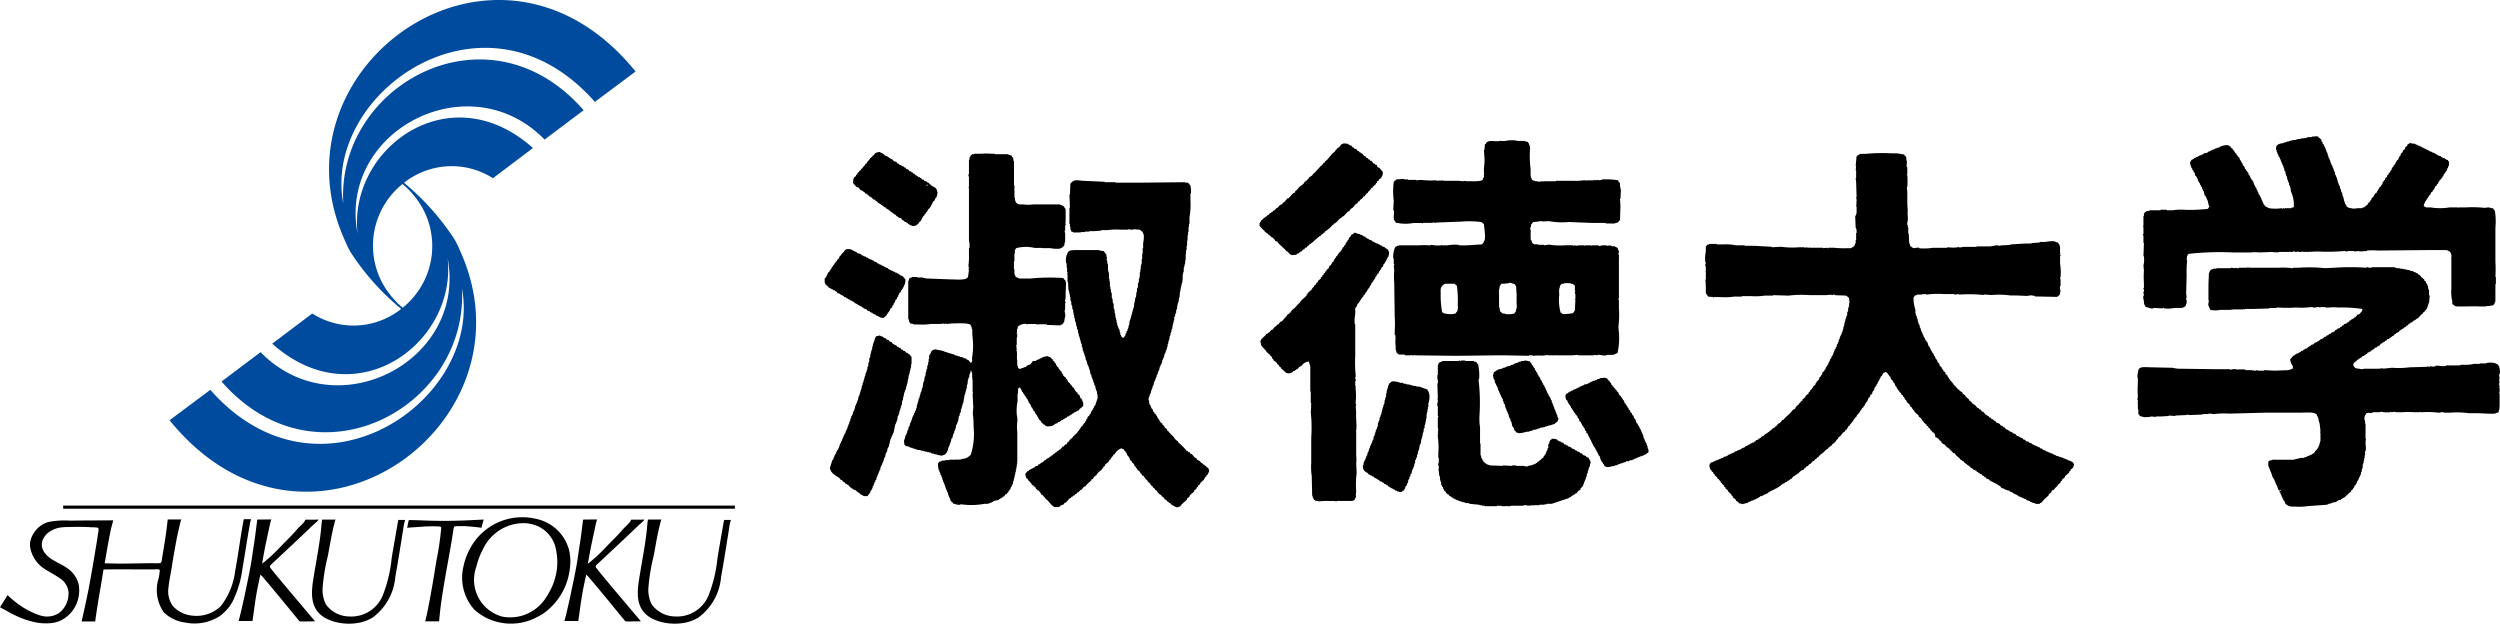 <svg xmlns="http://www.w3.org/2000/svg" width="200.418" height="50" viewBox="0 0 200.418 50"><g transform="translate(-112.083 -237.52)"><path d="M345.02,275.286c.095.026.062.02.114.076h.038v.077l.077.038.114.152h.076v.038a.683.683,0,0,0,.266.19v.076c.094.055.106.12.228.152v.076l.3.266.038.114h.077v.038l.114.077v.076l.114.038.038.076h.077l.228.266H347l.076.114h.076l.077.114h.038l.038.076h.076l.228.266h.076l.038.077h.076l.077.114h.076l.076.114h.077v.038l.114.039.038.076h.076l.114.152.228.077c.039.05.077.1.114.152l.152.038.039.077.114.038.114.152.152.038v.038h.076l.038.077.228.076.038.076.228.076.114.152h.114l.038.076h.114l.038.077h.114l.076.114.152.038.076.114.228.039.038.076.228.076.039.076h.076v.038h.076v.039h.114v.038l.152.038v.038l.152.038.038.076h.114l.038.077h.076v.038l.228.076v.038l.152.038v.038h.114v.039h.076v.038h.114v.038h.076v.038h.076v.038l.228.076v.038h.152v.039h.076v.038h.152v.038l.19.038v.038h.076v.038h.114v.038h.076v.039h.114l.039.076h.152v.038c.129.062.187.037.228.19h.038v.19c-.075.066-.032.089-.076.152l-.19.152v.077l-.114.076v.076l-.343.3v.076l-.228.19v.076l-.114.077v.076l-.228.19-.039.114-.076.038-.228.266h-.076l-.076.076v.076l-.228.19v.076l-.38.342-.228.266h-.076l-.038.076h-.343v-.038l-.228-.039v-.038h-.077v-.038h-.114l-.038-.076-.19-.038v-.038h-.076l-.038-.077h-.114v-.038h-.076v-.038l-.152-.038v-.038h-.114v-.038h-.076v-.038h-.076l-.038-.077h-.077v-.038H350v-.038h-.076l-.076-.076h-.077l-.038-.076-.228-.077-.038-.076h-.152v-.038l-.19-.038v-.038h-.076v-.039l-.19-.038-.152-.19h-.077l-.038-.077h-.076l-.038-.076H348.4l-.077-.076h-.076v-.038h-.076v-.038l-.152-.038v-.039l-.114-.038-.038-.076-.228-.076-.076-.114h-.077l-.076-.114h-.076l-.076-.114-.152-.039-.038-.076H347l-.038-.076h-.077l-.076-.114h-.076v-.039l-.152-.038-.038-.076h-.076v-.038l-.114-.038v-.077a.3.3,0,0,1-.152-.076v-.038l-.114-.038-.039-.076h-.076v-.038l-.114-.077-.076-.114H345.7l-.038-.076h-.076l-.076-.114-.3-.266-.152-.19h-.076c-.1-.071-.064-.145-.228-.19v-.076h-.076v-.076a1,1,0,0,1-.342-.266l-.039-.077h-.076V280h-.076v-.038l-.076-.038c-.088-.116-.057-.18-.228-.228v-.076c-.081-.046-.083-.086-.19-.114v-.039h-.114a.61.61,0,0,0-.115-.38h-.076l-.114-.152-.076-.039-.039-.114c-.082-.091-.148-.08-.19-.228h-.076v-.076a1.778,1.778,0,0,1-.457-.532l-.19-.152v-.077l-.342-.3v-.076l-.114-.076v-.076h-.038a.305.305,0,0,1-.077-.152h-.076a.6.6,0,0,0-.19-.3l-.076-.038v-.076l-.076-.039V276.5l-.114-.076v-.076h-.039l-.038-.114-.076-.038v-.076l-.152-.114v-.077l-.152-.114v-.076l-.114-.077v-.076l-.077-.038-.038-.152-.076-.038-.076-.228-.077-.039v-.076h-.038l-.038-.114-.114-.077-.077-.228-.076-.038-.038-.114h-.038a.305.305,0,0,1-.076-.152,1.039,1.039,0,0,1-.19-.077v.039c-.192.055-.172.162-.266.3l-.076.038v.076h-.038v.076h-.038v.076h-.039v.077h-.038v.076l-.076.038v.076H338.9v.077l-.076.076v.076l-.077.038v.077l-.076.038-.038.19h-.038v.077l-.076.038v.076h-.039v.114l-.152.114-.038.152-.114.077v.076h-.038v.076H338.1v.114l-.114.077-.038.114h-.038l-.039.152-.076.038v.076l-.152.114v.077l-.077.038-.038.114h-.038v.076l-.114.077v.076h-.038a.566.566,0,0,0-.152.266h-.076a.437.437,0,0,1-.114.19h-.038v.114l-.076.038-.076.114h-.038v.077h-.039a.308.308,0,0,0-.076.152h-.076c-.033.137-.116.168-.152.3h-.076a.286.286,0,0,1-.228.228v.076h-.076v.077l-.076.038-.038.114h-.077v.038l-.114.077v.076l-.152.114v.076l-.114.077-.038.076c-.118.086-.181.058-.228.228-.147.038-.119.111-.266.152v.076c-.147.038-.119.111-.266.152v.076H334.6v.077h-.076c-.078.131-.117.11-.228.19l-.152.19h-.077v.038c-.056.052-.05.019-.076.114h-.076l-.114.152h-.076l-.19.228h-.077l-.152.19h-.077c-.1.071-.064.146-.228.19v.076a.763.763,0,0,0-.381.228l-.038.076h-.076l-.038.077H332.4v.038l-.114.038-.038.076h-.076l-.19.228H331.9l-.038.076-.114.038v.038h-.076l-.038.077-.152.038-.038.076-.152.038-.038.076h-.077l-.076.114h-.076l-.038.076h-.076l-.039.076-.152.038v.039h-.076v.038h-.077v.038h-.076v.038h-.076v.038h-.076l-.077.076h-.076l-.076.114h-.076v.038h-.077v.038h-.114l-.038.076h-.077v.038h-.076v.039h-.152l-.038.076h-.077l-.038.076-.152.038v.038l-.152.038v.039h-.114v.038l-.19.038v.038h-.076v.038h-.114l-.038.076-.494.114v-.038l-.228-.038v-.039c-.08-.062-.114-.122-.228-.152v-.076l-.266-.228v-.076l-.114-.077v-.076l-.266-.228v-.076l-.19-.152V283.5l-.114-.076v-.076c-.07-.1-.145-.064-.19-.228h-.076v-.076l-.19-.228-.114-.076v-.077l-.19-.152v-.076l-.114-.077v-.076l-.152-.114v-.077l-.076-.038a.752.752,0,0,1-.076-.418h.038v-.076l.076-.039v-.038l.19-.038v-.038l.152-.038v-.038l.19-.038v-.038h.114v-.039l.152-.038v-.038l.19-.038.038-.076.228-.038v-.039h.077l.038-.076.152-.038V280.8l.152-.038v-.038h.114v-.038h.077l.038-.077h.076v-.038h.114v-.038l.228-.076v-.038h.076v-.038h.077v-.039l.228-.076.039-.076h.076v-.038h.076v-.038h.076l.077-.077h.076l.038-.076h.076v-.038h.076v-.038h.114l.038-.076h.076l.077-.114.152-.038.038-.076h.076l.039-.076h.076l.076-.114.152-.038.114-.152h.076v-.038l.114-.038.038-.076h.076l.076-.114.114-.039.038-.076a.691.691,0,0,1,.266-.152v-.077h.076l.19-.228.114-.039.228-.266h.076l.114-.152.381-.342c.125-.125.226-.329.418-.38a.752.752,0,0,1,.228-.3l.076-.039v-.076l.077-.038.114-.152.114-.076v-.076l.228-.19v-.076l.266-.228v-.076l.114-.076V275.7l.152-.114v-.076l.076-.038V275.4l.19-.152.038-.152.076-.038v-.076l.152-.114c.025-.077.051-.152.076-.228l.114-.076v-.077l.077-.038.038-.19.152-.114v-.076l.077-.038.076-.228h.038l.038-.114.076-.039v-.114h.038v-.076h.039l.038-.152h.038v-.114l.076-.038.076-.228.077-.038v-.115h.038v-.114h.038l.038-.152h.038V272.4l.076-.038v-.114l.077-.039v-.152h.038v-.076h.038l.038-.152h.038v-.152h.038V271.6h.038l.039-.228h.038l.038-.152h.038l.038-.19h.038v-.114h.038V270.8h.039v-.19h.038v-.114h.038v-.19h.038v-.152h.038V270h.038v-.076h.038v-.152h.038V269.7h.039v-.266h.038v-.076h.038v-.266h.038v-.114h.038v-.266h.038l-.038-.418-.228-.19-.913-.038v-.038c-.124-.033-.178.049-.266.038v-.038l-.456.038h-1.293a8.736,8.736,0,0,0-1.711.038l-1.217-.038v.038h-.684a5.106,5.106,0,0,1-1.141.039h-.684v.038h-.608a5.306,5.306,0,0,1-1.179.038h-.456s0,.049-.076.038v-.038l-.381-.038-.19-.266v-.685H325.1c-.006-.053.028.015.038-.038l-.038-.38h.038v-.646H325.1v-.038h.038v-.343H325.1v-.228a.1.1,0,0,0,.038-.114H325.1a2.688,2.688,0,0,1,.038-.875v-.418l.076-.038v-.077l.19-.038v-.038h.608v.038h.494a4.2,4.2,0,0,1,1.065.077h.684v.038h.761l1.407.076v.038l.76-.038a6.431,6.431,0,0,0,1.445.038h.419v.038l.228-.038v.038h.152v-.038h.038v.038h1.065v.038l.3-.038a.108.108,0,0,0,.114.038v-.038h.457a6.6,6.6,0,0,0,1.026.038h.343c.086-.031.145-.121.266-.152.025-.076.05-.152.076-.228h.038v-.266h.038v-.57h.038v-.3h-.038v-.114h-.038l-.038-.951h.038v-.076h.038v-.114h.038v-.57h-.038l.038-.342h-.038v-.038h.038a1.717,1.717,0,0,0-.038-.381h.038l-.038-1.179c0-.1-.042-.314-.038-.342h.038v-.608h-.038l.038-.38h-.038l.076-.761a2.007,2.007,0,0,1,.3-.19h.381a15.557,15.557,0,0,1,2.243-.038,2.261,2.261,0,0,1,.761.076h.114l.038.077c.142.131.154.1.152.38.1.118-.012.394.038.57h.038v.57s-.048,0-.038.076h.038a6.219,6.219,0,0,1,0,.95h-.038l.038.419v1.026l.038.077h-.038l.038.342c-.045.214.027.528,0,.837a.793.793,0,0,0-.038.342h.038v.19h.038v.494h.039l.038.8h.038l.038.19.114.076v.038h.077v.038c.2.084.316-.06.532,0v.038a4.439,4.439,0,0,0,1.1-.038h1.141s.014-.055.114-.038a3.071,3.071,0,0,0,.722,0c.011,0,.012-.049.076-.038v.038a.878.878,0,0,0,.381-.038h1.064v-.038h1.027a2.012,2.012,0,0,0,.494-.076c.12-.035.332.042.381.038v-.038l.8-.039v-.038l1.179-.076h.532v-.038l.647-.038V263.8h.456a2.418,2.418,0,0,1,.8-.039v.039l.19.038.076.114h.038v.076h.038v.114h.038v.532h.038c0,.051-.057.062-.038.152a.1.1,0,0,1,.038.114h-.038v.608a4.279,4.279,0,0,1,.038,1.1h-.038a.1.1,0,0,0,.038.114v.571h-.038a.7.7,0,0,0,.038.38l-.076.342a.83.83,0,0,0-.19.152l-1.787-.038v-.038l-.228-.039a1.011,1.011,0,0,0-.38.039l-.837-.039h-.532a6.506,6.506,0,0,0-1.483-.038l-.646-.038v.038l-.456-.038a12.4,12.4,0,0,0-1.445,0l-.266-.038v.038c-.12.032-.18-.031-.266-.038h-.8a6.528,6.528,0,0,0-1.293.038.1.1,0,0,1-.114-.038h-.19v.038l-.114-.038v.038h-.38v.038l-.19.038a.5.5,0,0,1-.114.152,2.872,2.872,0,0,0,.152.988v.3h.039v.152h.038v.076h.038v.152h.038V270h.038v.19h.038v.114h.038v.114l.077.038v.19h.038v.076h.038l.038.228h.038l.038.152h.038v.114h.038l.077.228h.038v.076h.038l.038.152.076.038v.076l.077.038.114.342.076.038v.077h.038v.076h.039v.076h.038v.077l.076.076v.076l.076.038.038.114h.038v.114l.077.038.076.228.076.038.077.228.076.038.038.114h.038v.114l.152.114v.076h.038l.038.114.076.038v.076l.152.114v.114l.152.114v.077l.076.038v.076h.039l.038.114.076.038v.077l.076.038.076.114h.039v.077h.038A.308.308,0,0,1,345.02,275.286Z" transform="translate(-76.304 -6.885)" fill-rule="evenodd"/><path d="M220.046,261.1v-.076a.476.476,0,0,1-.228-.114v-.038h-.076l-.038-.077h-.077l-.038-.076h-.076l-.038-.076H219.4l-.114-.152h-.076l-.076-.114-.152-.038-.114-.152h-.076l-.038-.076h-.077l-.114-.152h-.076l-.038-.077h-.077l-.114-.152h-.076l-.039-.076-.152-.039-.19-.228-.152-.039-.266-.3c0-.237,0-.378.114-.494l.114-.077V258.4l.114-.076v-.076c.071-.1.143-.064.19-.228h.076l.038-.114.076-.039.077-.114h.038v-.076h.038a.4.4,0,0,0,.114-.19h.077c.052-.2.25-.264.3-.456h.076v-.077h.076c.026-.111.042-.124.152-.152v-.077h.076v-.076c.111-.026.276-.142.456-.076v.038l.152.038.038.076h.076l.077.114.19.038.038.076h.077l.038.077h.076l.038.076.152.038.114.152.19.039.114.152h.076l.039.076h.076v.038h.076v.039h.076l.076.076h.077l.038.076h.076l.076.114.152.038.114.152h.114l.038.076h.076l.076.114h.077l.076.114h.076l.038.076h.077l.038.077h.114l.038.076h.077l.076.114.152.039.038.076.228.076.038.076h.077l.114.152h.076l.038.076c.206.139.44.159.457.495h.038a1.729,1.729,0,0,1-.114.494l-.077.039-.038.152-.114.076v.077l-.076.038v.076H223.7v.076l-.076.077v.076l-.076.038v.076l-.152.114v.076l-.076.038v.076l-.114.077v.076l-.114.076v.076l-.114.077v.076l-.076.038v.114l-.076.038v.077l-.152.114v.076l-.076.039c-.15.155-.176.2-.495.19-.087-.1-.1-.026-.19-.076l-.038-.076H221.8l-.038-.077h-.076l-.039-.076-.152-.038-.038-.076-.114-.038-.114-.152-.228-.076-.038-.076h-.076l-.114-.152h-.076l-.038-.076h-.076l-.076-.115h-.077l-.076-.114h-.076v-.038A.491.491,0,0,0,220.046,261.1Zm10.381,5.476c.107.023.209.086.3.114h.875a15.748,15.748,0,0,1,2.624-.038l.114.152h.038l.038.152h.038l-.038.988v.418h-.038c-.034.126.049.239.038.3h-.038v.57h-.038c-.022.1.086.364.038.532a2.027,2.027,0,0,0-.076.419h-.038l-.038.114-.077.038v.038l-.152.038v.039l-1.065-.039v-.038a6.912,6.912,0,0,0-.875,0v-.038h-.684s0,.049-.076.038v-.038a.875.875,0,0,0-.723.228v.152h-.038c-.05.088.021.283-.038.38v.038h.038v.266H230.5v.608h-.038l.038.457h-.038v.038h.038c.046.246-.017.565.038.76v.419h.038l.038.19a.288.288,0,0,1,.114.077l.532-.19.039-.076h.076v-.038l.228-.077.19-.266h.228v-.038h.076v-.038l.228-.076v-.038h.076v-.038h.114v-.039a1.062,1.062,0,0,1,.495-.114c.084.1.1.026.19.076v.038l.19.152v.076l.152.114v.076l.076.038.039.152.076.038v.076l.114.076v.076l.077.039v.076l.152.114.038.152.076.038v.076h.039v.076l.228.19v.076l.077.038.038.114h.038v.076l.152.114v.076h.038a.683.683,0,0,1,.19.266h.077a.982.982,0,0,0,.228.38l.077.038v.076l.152.114.076.228.114.076v.076h.038v.114h.038v.077h.038v.3l-.342.3-.038.076h-.076l-.077.076h-.076v.038h-.076v.039h-.076l-.039.076h-.076l-.038.076h-.076l-.038.076h-.077l-.038.077h-.114l-.077.114h-.076l-.076.076h-.076l-.038.077-.152.038-.038.076h-.076l-.038.076h-.114l-.038.076-.228.077-.038.076h-.076v.038a1.157,1.157,0,0,1-.532.076v-.038h-.114l-.077-.114h-.076l-.114-.152-.076-.038v-.076l-.152-.114v-.077l-.076-.038v-.114l-.076-.038v-.077l-.077-.038v-.076l-.076-.038-.038-.152-.114-.076v-.076l-.076-.076v-.077l-.076-.038-.076-.228h-.039l-.038-.114-.076-.038v-.114h-.038v-.076h-.038v-.076l-.076-.038v-.076l-.077-.039v-.076l-.076-.038v-.076l-.076-.038v-.077L231,275.89v-.076l-.077-.038V275.7a1.024,1.024,0,0,1-.152-.266h-.114v.038c-.1.114-.024.273-.076.456s.021.514-.038.723a3.8,3.8,0,0,0-.038.988,1.555,1.555,0,0,1,.038.532,3.848,3.848,0,0,0,0,.837c0,.6,0,.971,0,1.445v.988H230.5c-.008.048.06.064.038.152H230.5v.228h-.038v.19h-.038v.19h-.038v.19h-.039v.152h-.038v.152h-.038v.19h-.038v.077H230.2v.19h-.038l-.077.228h-.038l-.076.228-.076.038v.076l-.076.038v.076h-.039l-.114.152h-.076v.038c-.057.053-.05.02-.076.114a.3.3,0,0,0-.152.076v.038l-.152.038-.038.076H229.1l-.038.077-.419.076-.038.076h-.076v.038h-.076v.038h-.114v.039h-.114v.038h-.3a5.687,5.687,0,0,1-1.9.038l-.076.038a.667.667,0,0,1-.418-.076h-.114l-.038-.077a.794.794,0,0,1-.19-.19v-.077h-.039v-.114H225.1v-.076h-.038V284.1h-.038v-.076h-.038v-.152h-.038V283.8h-.038v-.114h-.039v-.076h-.038l-.038-.19h-.038v-.152h-.038v-.077h-.038v-.114h-.038V283h-.038l-.039-.19h-.038v-.152h-.038v-.076h-.038v-.114l-.076-.038v-.152h-.038V282.2h-.038v-.114h-.039a1.713,1.713,0,0,1-.076-.57c.05-.04.057-.078.114-.115v-.038h.114v-.038h.076v-.038h.266v-.038h.342v-.038h.57v-.039l.077.039a1.171,1.171,0,0,0,.456-.077h.152V281.1h.076v-.038h.114l.038-.076h.077v-.038l.152-.114a5.555,5.555,0,0,0,.228-2.282,6.708,6.708,0,0,0-.038-.836c-.06-.309.058-.7,0-.913l-.038-.875.038-.114h-.038v-1.027h-.038c-.018-.074.021-.05.038-.076v-.038h-.038v-.456h-.039l-.038-.152h-.038a.846.846,0,0,1-.076.3H226.7v.228h-.038v.076h-.039v.114h-.038l-.038.419h-.038l-.038.38h-.038v.114H226.4v.152h-.038V276h-.039l-.114.684h-.038v.114h-.038v.152h-.038v.152h-.038v.077h-.039v.228h-.038v.077h-.038l-.038.228h-.038l-.076.456h-.038l-.039.19h-.038v.076h-.038l-.038.3h-.038v.114h-.038v.077h-.038v.152h-.038v.076h-.039c-.025.114-.05.228-.076.343l-.076.038-.038.266h-.038v.114h-.039l-.038.19h-.038v.076h-.038v.114h-.038v.114c-.081.2-.181.442-.457.456v.038l-.418-.076V280.8l-.266-.038v-.038H223.7c-.057-.015-.062-.07-.076-.076h-.152v-.039h-.152v-.038h-.19v-.038h-.114v-.038h-.19v-.038l-.343-.038v-.038h-.114v-.038h-.152V280.3h-.076v-.038h-.152v-.038h-.077v-.038l-.342-.076v-.077h-.076l-.038-.38h.038v-.114h.038v-.114h.038v-.152l.076-.038v-.115h.039v-.076h.038v-.152h.038v-.077h.038l.038-.228h.038v-.077h.038l.038-.228h.039v-.076h.038V278.1h.038v-.114h.038v-.114h.038v-.114h.038v-.077l.076-.038v-.152l.077-.038v-.114h.038v-.076h.038l.038-.19h.038v-.228h.038v-.114h.039v-.152h.038l.038-.266h.038v-.077h.038v-.152h.038v-.114h.038v-.152h.039v-.076h.038l.038-.266h.038l.076-.495h.038v-.114h.038v-.228h.039v-.114h.038l.038-.343h.038v-.19h.038v-.077h.038v-.228h.038v-.077h.038v-.228h.039v-.228h.038v-.3h.038v-.076h.038c.1-.2.089-.366.38-.381v-.038l.723.152v.038h.114v.038h.114v.038h.114v.038h.114v.038h.152v.038l.228.039v.038h.076v.038l.228.038v.038h.152v.038l.228.038v.038h.076v.039h.152l.038.076h.076l.038.076h.076l.19.228.038-.038c.132-.131.021-.294.077-.495a6.1,6.1,0,0,0,0-1.711v-.456h-.039V270.6h-.038v-.076h-.038v-.114h-.038c-.165-.181-1.144-.123-1.521-.114l-.381.038a.1.1,0,0,0-.114-.038v.038l-.266-.038v.038h-.875a4.579,4.579,0,0,1-1.026.038h-.381v-.038l-.266-.038-.038-.114h-.038l-.038-.228H221.8v-3.08h.038l.038-.19.114-.038v-.039h.114v-.038h.418v.038h.457v.039h.19v.038l2.015.076c.4,0,1.219.094,1.368-.152h.038c.026-.2.051-.405.077-.608,0,0-.05,0-.039-.076h.039l-.039-.3a4.7,4.7,0,0,0,.039-.837v-.532h.038a1.794,1.794,0,0,0-.038-.608v-4.183l-.039-.115h.039v-.836h-.039v-.19h.039v-1.141h.038v-.19h.038v-.076h.038l.038-.114c.111-.028.086-.064.114-.077h.152v-.038h.532a5.706,5.706,0,0,1,.837,0h.266v.038h1.026l.342.114.039.114.076.038.038.266h.038v1.977h.038v.3h-.038v.038h.038v.646h.038v.228h.039l.038.152.114.076v.038h.076v.038H231a3.057,3.057,0,0,0,.836,0h2.092c.095.029.2.091.3.114l.19.266V262.2h-.038l.038.114v.114h-.038v.418h-.038V263h.038v.722a1.35,1.35,0,0,0-.076.343l-.152.114v.038l-.152.038v.038a2.424,2.424,0,0,1-.8-.038h-.646c-.185-.051-.514.021-.723-.038a3.006,3.006,0,0,0-1.368.038c-.023.041-.067.061-.076.077v.076h-.039v.266h-.038v.646h-.038v.608h.038v.419h.038v.114h.039Zm12.32,12.51h.076v.076a1.32,1.32,0,0,1,.38.419l.114.076v.038l.114.038v.077l.419.38.3.342h.076l.038.076h.076l.114.152h.076l.228.266c.1.089.143.022.19.19a.749.749,0,0,1,.3.19l.038.076h.076l.076.114h.076l.077.114h.076l.038.076.152.115c.044.064,0,.086.076.152a1.014,1.014,0,0,1-.152.381l-.076.038v.076l-.114.076v.077l-.077.038v.076l-.3.266v.076l-.19.152v.076l-.114.076v.076l-.19.152v.076l-.342.3v.077l-.077.038v.038l-.152.114v.076l-.419.381-.152.19h-.114v.039c-.183.057-.3-.067-.38-.114h-.076l-.038-.076H242.9l-.114-.152h-.076l-.038-.076h-.077v-.038a.69.69,0,0,0-.266-.19v-.076c-.093-.055-.105-.119-.228-.152v-.077a.721.721,0,0,1-.381-.38c-.111-.026-.124-.042-.152-.152-.095-.026-.062-.019-.114-.076h-.038v-.076l-.19-.152v-.076l-.19-.152c-.082-.114-.071-.186-.228-.228V282.7c-.077-.051-.089-.131-.152-.19l-.114-.038-.038-.114-.114-.076V282.2l-.266-.228V281.9l-.076-.038v-.077l-.114-.076-.038-.152-.152-.114v-.076l-.077-.038v-.038l-.076-.038-.076-.228h-.038l-.038-.114-.077-.038-.076-.228-.076-.039v-.076h-.038l-.114-.152c-.064-.044-.086,0-.152-.077a.97.97,0,0,0-.57.495h-.077a.4.4,0,0,1-.114.19h-.038v.076l-.076.038v.076l-.114.077v.076l-.342.3v.076l-.114.076a1.454,1.454,0,0,1-.152.228c-.134.135-.361.251-.418.457h-.077v.076h-.076l-.152.228-.114.038v.076l-.342.3-.152.19H235.9l-.228.266H235.6l-.038.076h-.038l-.076.114h-.076c-.039.05-.077.1-.114.152h-.076l-.076.114h-.077l-.038.077h-.076l-.076.114h-.076l-.343.38h-.076l-.114.152L234,284.9l-.038.076h-.077v.039h-.342c-.216-.072-.416-.379-.57-.532-.09-.091-.188-.12-.228-.266h-.077v-.076c-.093-.055-.106-.12-.228-.152v-.076c-.088-.056-.111-.17-.19-.228h-.076l-.038-.076-.114-.077v-.076l-.152-.114-.038-.076h-.076l-.076-.077v-.076l-.152-.114v-.077h-.076a.407.407,0,0,0-.114-.19H231.3a.827.827,0,0,1-.114-.381l.19-.228h.076l.038-.077.114-.038v-.038l.228-.076v-.038l.114-.038.038-.077.19-.038.076-.114h.076l.038-.076h.077v-.039l.114-.038.038-.076h.076l.077-.114h.076l.076-.115h.076V281.1l.114-.038.038-.076h.076l.038-.077.114-.038.076-.114h.076l.076-.114h.077l.076-.114h.076l.076-.114h.077l.228-.266h.077l.114-.152h.076l.077-.076v-.076l.076-.038.152-.19c.1-.1.224-.146.266-.3h.077c.026-.111.042-.125.152-.152v-.076h.076a.413.413,0,0,1,.114-.19h.038v-.077h.038l.038-.114.076-.038v-.076l.152-.114V278.4h.038l.076-.114.077-.038v-.076l.076-.076v-.076h.038v-.077l.076-.038v-.114l.152-.114V277.6l.076-.038.076-.228h.038l.039-.114.076-.038v-.114l.076-.038v-.114l.076-.038q.115-.342.228-.685h-.038v-.228h-.038v-.228h-.038v-.077h-.038l-.077-.38h-.038v-.076H236.7v-.152h-.038v-.076h-.038v-.152h-.038v-.077h-.038v-.114h-.039l-.038-.228h-.038v-.076H236.4c-.013-.1-.025-.2-.038-.3h-.038v-.114h-.038V273.8h-.038v-.114h-.039v-.077h-.038l-.076-.342h-.038v-.076h-.038V273h-.038v-.114h-.039v-.114H235.9v-.114h-.038v-.114h-.038v-.076h-.038v-.228h-.038v-.077h-.038v-.228h-.038v-.077h-.039v-.152H235.6v-.114h-.038v-.152h-.038v-.114h-.038l-.038-.266h-.038v-.228h-.038v-.076h-.039v-.19h-.038c-.025-.14-.051-.279-.076-.418h-.038l-.038-.3H235.1v-.228h-.038v-.19h-.039V269.2h-.038v-.076h-.038v-.228h-.038v-.114h-.038v-.228h-.038v-.114H234.8v-.266h-.038v-.19h-.039v-.19h-.038v-.152h-.038c-.013-.228-.025-.457-.038-.684h-.038v-.608h-.038c0-.047.062-.1.038-.19h-.038v-.342H234.5v-.343h-.038a1.219,1.219,0,0,1,.19-.95c.131-.129.531-.114.8-.114h1.6a1.593,1.593,0,0,0,.419.076l.076.114h.038v.076l.076.038.077.38a.1.1,0,0,0-.038.114h.038c.012.114.025.228.038.342h.038v.342a.958.958,0,0,0,.076.38v.419h.038v.228h.038v.419h.039v.19h.038v.228h.038v.114h.038v.38h.038v.114h.038v.266h.038v.077h.038v.38h.039v.114h.038v.266h.038l.038.381h.038V270h.038v.228h.038l.038.266h.039v.114h.038l.038.152h.038l.038.266h.038v.19h.038c.062.156.035.205.228.228.038-.075.118-.154.152-.228V271.1l.076-.038v-.152l.076-.038v-.114h.038v-.077h.039v-.19h.038v-.114h.038v-.19c.141-.41.248-.875.38-1.293v-.228h.038v-.152h.038v-.228h.039v-.114h.038l.038-.419h.038v-.266h.038v-.076h.038v-.342h.038v-.076h.038v-.266h.039v-.152h.038v-.38h.038v-.228h.038v-.3h.038v-.152h.038v-.381h.038v-.418h.038v-.457h.039v-.418a2.133,2.133,0,0,0,.038-.723h-.038l-.039-.152-.228-.19-.532-.038v.038H239.7l-.266-.038v.038h-.609a4.8,4.8,0,0,0-1.064.038h-.495v.038l-.532.039h-.418v.038h-.342v.038h-.343V263h-.608v-.038l-.152-.038-.038-.152H234.8v-.228h-.038v-.228h-.039v-1.293h.039l-.039-1.064h.039l.038-.875c.1-.068.087-.152.228-.19.16-.15.562-.04.8-.038l1.6.076h.114v.038h.875v.038h1.9l3.688-.038v.038h.228l.19.228a2.325,2.325,0,0,1,.038.646h-.038v.532a5.657,5.657,0,0,1-.077,1.369v.532h-.038v.228h-.038v.419h-.038v.266h-.038v.418h-.038v.419h-.038v.342h-.039l-.038.456v.381H244v.266h-.038v.152h-.038v.152h-.038v.342h-.038v.152h-.039v.228h-.038v.038h.038l-.038.457h-.038v.114H243.7v.19h-.038v.152h-.038v.228h-.038l-.038.495h-.039q-.018.19-.038.38h-.038v.114h-.038v.152h-.038v.266h-.038v.076h-.038v.228h-.038v.114H243.2v.152h-.038v.076h-.038v.266h-.038v.152h-.038v.152h-.038v.19h-.038v.19h-.038v.076H242.9v.19h-.038v.077h-.038v.19h-.038v.077h-.038v.228h-.038v.115h-.038l-.038.266h-.039v.228h-.038l-.038.228h-.038v.077h-.038v.152H242.4v.076h-.038c-.026.114-.051.228-.077.342h-.038v.077h-.038v.114h-.038l-.038.266-.076.038v.114h-.039v.076h-.038l-.076.342h-.038v.076h-.038l-.038.228h-.038v.076h-.039v.152h-.038l-.038.152h-.038v.115h-.038v.076h-.038c-.026.114-.051.228-.077.342h-.038v.076h-.038v.152h-.038v.076H241.3v.114h-.038v.152h-.038l-.039.152h-.038v.152h-.038v.076h-.038v.228h.038v.228h.038v.114l.077.039v.114h.038v.076h.038v.076l.076.039.076.228.077.038v.077l.152.114v.076l.077.039v.114l.076.038v.076l.076.038v.077l.076.038v.076l.19.152v.076l.152.114v.077l.228.19v.076C242.627,278.955,242.7,278.92,242.747,279.085ZM223.354,259.16c.024.07-.022.054-.038.076v.038h-.076l.076-.114Zm-7.947,8.251v-.076l-.114-.038v-.038c-.1-.068-.073.041-.114-.114-.1-.083-.081-.273-.076-.456.146-.1.2-.344.3-.495l.076-.038v-.076l.077-.039v-.076l.076-.038.038-.152.114-.077v-.076l.077-.038v-.076l.114-.077v-.076l.114-.076v-.076l.114-.077a.73.73,0,0,0,.114-.266h.076c.035-.136.148-.208.228-.3h.038v-.076l.114-.076v-.038h.076v-.038a.967.967,0,0,1,.495.076v.038h.076v.038h.076v.038l.152.038.038.077.342.114.038.076h.076v.038h.077v.039l.19.038.039.076h.114l.038.076h.076v.038h.077v.038h.114v.039h.076v.038h.076l.039.076.228.076.038.076h.077l.076.077.152.038v.038h.077v.038h.076v.038h.076v.038h.077v.039h.076v.038l.152.038.039.076.114.038V266h.076v.038h.076v.039h.114l.038.076h.114l.038.076h.114v.038h.076v.038h.076l.039.077h.076l.038.076h.076v.038h.076l.228.266a.916.916,0,0,1-.076.457h-.038v.114h-.038v.076h-.039v.076l-.076.039v.076l-.076.038-.038.152-.114.077v.076h-.039v.076H221v.114l-.076.038-.038.152-.114.077v.114h-.038v.076h-.038v.076l-.076.039v.114l-.076.038-.038.152-.152.114-.038.152h-.038l-.038.114-.077.038v.076l-.076.038v.077l-.266.228a.671.671,0,0,1-.456-.152l-.152-.038-.038-.076H219.1v-.039h-.077l-.076-.076h-.076l-.038-.076h-.076l-.039-.076H218.6v-.038l-.114-.039-.038-.076-.228-.076v-.038l-.114-.038-.038-.077h-.076v-.038h-.076l-.077-.076h-.076l-.038-.076h-.076V268.7h-.076l-.039-.077h-.076l-.038-.076h-.076l-.038-.076h-.114l-.038-.076h-.076v-.039H217l-.076-.076h-.076l-.038-.076-.152-.038-.038-.076h-.076l-.038-.077H216.4l-.038-.076-.228-.076-.114-.152h-.076l-.038-.076h-.114l-.038-.076h-.076A1.032,1.032,0,0,0,215.407,267.411Zm3.8,3.917.342-.077v.038l.228.077v.038h.076l.038.076h.114l.076.114.152.038.076.114h.076v.038h.076l.114.152h.076l.038.076.152.038.076.114H221l.038.077h.114l.114.152h.076l.038.077.152.038.076.114.152.038.076.114h.076l.038.076h.039v.076l.076.038v.608h-.038v.266h-.038v.152h-.039v.152h-.038v.19h-.038v.114h-.038l-.038.342h-.038v.228h-.038v.152h-.038v.152h-.039l-.038.266h-.038v.076h-.038v.114h-.038v.114h-.038v.19h-.038v.152h-.039v.19h-.038v.114H221.3v.266h-.038v.077h-.038v.152h-.038v.115h-.038v.114h-.038v.114h-.038v.19h-.039l-.038.152h-.038l-.038.342h-.038v.114h-.038v.076h-.038v.115h-.039q-.075.361-.152.722h-.038v.076h-.038v.114H220.5v.076h-.039l-.038.19h-.038l-.152.646H220.2v.076h-.039q-.038.172-.076.342h-.038v.077h-.038l-.076.342h-.039v.076h-.038v.152h-.038l-.038.19h-.038v.077H219.7v.114h-.038l-.039.152h-.038l-.038.266h-.038l-.076.228H219.4v.114h-.038v.076h-.039v.114h-.038v.076h-.038v.152l-.076.038v.114L219.1,283v.114h-.038v.076h-.039v.114l-.076.038v.152h-.038v.077h-.038v.076l-.076.038v.076h-.038v.076l-.228.3h-.3c-.072-.08-.176-.092-.266-.152l-.038-.076h-.077l-.076-.115h-.076l-.076-.114-.228-.076v-.038l-.114-.039-.038-.076h-.076l-.19-.228h-.076l-.038-.076h-.076l-.114-.152h-.076l-.114-.152H216.4l-.114-.152c-.271-.195-.743-.407-.761-.837q.1-.3.19-.608l.076-.038V281.1h.039v-.076h.038v-.114h.038v-.076h.038v-.076l.076-.038v-.114h.038v-.076h.038v-.076l.077-.038v-.076h.038v-.077h.038v-.114h.038l.038-.19h.038v-.076h.038v-.114l.077-.039v-.114h.038v-.076h.038v-.114h.038l.076-.228h.038v-.077h.039v-.076h.038v-.114h.038v-.077h.038v-.076h.038V278.7h.038v-.152h.038v-.076H217l.039-.152h.038v-.152h.038V278.1h.038v-.152h.038v-.076h.038v-.152l.077-.039V277.6h.038l.038-.228h.038V277.3h.038l.038-.19h.038v-.19h.039v-.076h.038v-.114l.076-.038v-.152h.038v-.076h.038l.076-.38h.039V276h.038v-.152h.038v-.114h.038v-.114h.038v-.114h.038v-.19h.038v-.076h.038v-.19h.039v-.076h.038v-.152h.038v-.114h.038v-.152h.038v-.077h.038v-.19h.038v-.076h.039l.038-.228h.038v-.19h.038v-.114h.038v-.228h.038v-.114h.038v-.266h.038V273h.039v-.228h.038v-.152h.038v-.152h.038v-.077h.038v-.228h.038l.038-.266h.038v-.114h.039v-.114h.038l.038-.228h.038Z" transform="translate(-36.906 -6.843)" fill-rule="evenodd"/><path d="M290.947,255.208l.039.114h.038l.038.19h.038v.228h.038v.038H291.1v.19a7.6,7.6,0,0,0,.038,1.255c.053.2-.029.756.076.875a.274.274,0,0,0,.3.228v.038h.228v.038l.381-.038v.038l.076-.038h.76v-.038H293v.038c.123.033.177-.04.266-.038.294.007.874,0,1.369,0a3.32,3.32,0,0,0,.723-.038h.266v.038h.038v-.038h.608s0-.049.076-.038v.038l.266-.038v.038a1.327,1.327,0,0,0,.342-.077h.266a5.046,5.046,0,0,1,.95.077l.038.114.077.038v.076h.038v.3h.038v.19h.038l-.038.761h-.038c.013.19.025.38.038.57q-.019.57-.038,1.141c-.14.095-.1.215-.342.228-.086.077-.379.039-.532.039h-.266v-.039h-1.027l-1.939-.076a5.918,5.918,0,0,1-1.407-.038c-.226-.068-.691.032-.8-.038a5.044,5.044,0,0,1-.646.076l-.114.152h-.039l-.038.266h-.038v.228h.038a5.586,5.586,0,0,0,0,.8h.038l.076.228c.043.022.059.066.076.076h.076v.038h.342v.038h.457v.039c.074.012.345-.08.495-.039a5.372,5.372,0,0,0,1.217.039h.608s0,.048.076.038V263.5l.3.038V263.5h.495v.038c.064.01.066-.036.076-.038H296v.038h.038V263.5h.57v.038c.127.035.216-.031.3-.038h.342v.038l.3-.038v.038h.115v.038h.266v.038c.131.06.187.039.228.19a.5.5,0,0,1,.077.3h-.039v.038a1.09,1.09,0,0,1,.039.418c0,.367,0,.862,0,1.331v1.863a.1.1,0,0,0-.039.114h.039v.646a8.2,8.2,0,0,1-.039,1.521l.039.457a5.21,5.21,0,0,1-.114,1.635,3.048,3.048,0,0,1-.342.152h-.532v.038c-.216.06-.576-.072-.722-.038v.038l-.3-.038v.038h-1.255v-.038l-.494.038h-1.255v-.038c-.053,0,.015.028-.038.038h-.608v-.038l-.114.038-.114-.038v.038c-.285.054-.665-.016-.913.038a.1.1,0,0,1-.114-.038h-.3v.038l-1.977-.038c-1.472,0-2.72.039-4.069.038l-3.08-.038v-.038h-.038v.038h-.228l-.077-.038v.038H281.1v-.038c-.29-.082-.491.08-.646-.152h-.039v-.114h-.038V271.9h-.038v-.38c-.062-.224.026-.605-.038-.837h-.038v-.3a9.069,9.069,0,0,0,0-1.179q-.019-1.349-.038-2.7a5.609,5.609,0,0,1,0-.989l-.038-.418h.038a.1.1,0,0,0-.038-.114v-.419h-.038a1.808,1.808,0,0,1,.152-.913c.043-.023.059-.066.076-.076h.077v-.038h.152V263.5h1.635a3.583,3.583,0,0,1,.722,0h.19c.01,0,.012-.049.076-.039a2.462,2.462,0,0,0,.761.039v-.039h.038v.039h.456a3.4,3.4,0,0,1,.913-.039v.039h.114c.534.023,1.167-.048,1.749-.077.055-.093.119-.106.152-.228.194-.191.018-1.126,0-1.406l-.114-.077v-.038h-.076v-.038a7.4,7.4,0,0,0-1.6-.038l-2.053.076v.038a.486.486,0,0,0-.228-.038c-.219.059-.564,0-.836.038v.039h-.039v-.039h-.722a3.369,3.369,0,0,1-1.407-.038v-.038c-.058-.051-.05-.02-.076-.114-.168-.171,0-.56-.076-.837h-.038l.038-.761a6.266,6.266,0,0,1,0-1.521l.228-.19.608-.038v.038h.3v.039h.685v.038l.342-.038a6.361,6.361,0,0,0,1.141.038l.342.038s0-.046.076-.038a.069.069,0,0,0,.076.038v-.038l.342.038H285.4l.38.038v-.038l.342.038c.23-.029,1.08.069,1.217-.152V258.1l.076-.038v-.3h.039v-.038h-.039V257.3a3.927,3.927,0,0,0,.039-.875l-.039-.57h.039c.012-.152.025-.3.038-.456l.076-.038c.053-.079-.017-.053.076-.114.217-.214.7-.037,1.065-.114v-.038h.038v.038h.342a2.849,2.849,0,0,1,.913-.038v.038l.114-.038v.038h.608v.038Zm-12.244,3.46h-.076v.076c-.111.026-.124.042-.152.152H278.4l-.19.266-.076.038-.039.114-.114.038v.077h-.038l-.114.152h-.077l-.038.114h-.038c-.066.077-.071.121-.19.152l-.038.114h-.076l-.038.077H277.3v.076l-.152.076c-.132.121-.221.329-.418.38-.051.19-.188.192-.3.3l-.266.3h-.076l-.039.076a1.361,1.361,0,0,0-.228.152c-.134.134-.247.325-.457.381v.076h-.076a2.185,2.185,0,0,1-.608.532v.076H274.6c-.075.131-.118.112-.228.19l-.077.114h-.076l-.038.076H274.1v.038c-.087.073-.141.157-.266.19v.076h-.076v.077c-.177.043-.213.181-.381.228v.077H273.3l-.114.152h-.077l-.114.152h-.076l-.114.152h-.076l-.038.076h-.076l-.038.077-.152.038-.038.076-.381.038c-.065-.076-.088-.032-.152-.076l-.19-.228h-.076l-.076-.114-.532-.495-.152-.19-.152-.038v-.076c-.093-.053-.124-.142-.19-.19h-.076l-.038-.076h-.038l-.077-.114h-.076l-.114-.152H270l-.039-.076-.114-.038v-.076l-.152-.114-.266-.3v-.228h.038v-.076l.076-.038v-.076l.19-.152.038-.076h.076l.038-.076h.076l.039-.077h.038l.038-.076h.076l.114-.152h.077l.038-.077h.076l.038-.076h.039l.038-.076h.076l.152-.19h.077l.152-.19c.127-.091.215-.046.266-.228h.076l.3-.342h.077l.38-.419h.076l.076-.076v-.076l.114-.077.228-.266c.141-.127.361-.206.418-.418h.076v-.076h.077c.07-.12.187-.153.228-.3.131-.033.1-.079.228-.114.037-.134.109-.146.19-.228l.456-.495c.1-.1.223-.146.266-.3h.076c.04-.147.138-.176.228-.266l.381-.457c.108-.109.257-.172.3-.342h.076v-.076h.038l.038-.076h.077L276,255.4c.064-.044.086,0,.152-.077l.38.039.038.076h.076v.038l.152.038.114.152h.077l.038.076.152.038.114.152h.076l.076.114h.077l.038.076h.076l.19.228h.076l.114.152h.076l.077.114h.076l.076.114h.077l.19.228h.076l.038.076h.077l.076.077v.076l.076.076h.077l.3.342a.636.636,0,0,1-.228.57l-.076.038-.039.114-.114.038v.114h-.038A.454.454,0,0,0,278.7,258.668Zm.989,5.134.038.114h.038v.076h.038a.858.858,0,0,1-.076.457h-.038v.076h-.038v.076h-.038v.077l-.077.076v.076H279.5l-.038.114-.076.039c-.026.076-.051.152-.076.228l-.115.077v.076h-.038v.076l-.076.038v.077l-.076.038-.039.152-.114.077v.076l-.076.038v.076l-.077.038v.114l-.076.038v.076l-.076.038v.076l-.076.039v.076l-.076.038-.039.152-.076.038-.038.152-.076.038V267l-.077.038v.076h-.038l-.038.114-.076.038v.077l-.076.038v.076l-.114.076v.077l-.076.038v.076l-.114.076v.077h-.038l-.039.114-.076.038v.076l-.114.077-.077.228-.076.039v.076h-.038v.494a2.549,2.549,0,0,0-.038.8h.038v2.51a10.98,10.98,0,0,0,.038,1.635c-.013.064-.025.127-.038.19.006.054.065.126.038.228h-.038v.38h.038v.152h-.038v.038h.038v.152a4.521,4.521,0,0,1,0,.913c-.038.137.052.253.038.343h-.038l.038.608c-.042.295.069.958,0,1.368h-.038c-.007.053.025-.014.038.039V280.3a3.849,3.849,0,0,1,0,.723l.038.722a7.612,7.612,0,0,0-.038,1.483l-.038.342h.038v.039c0,.008-.1.233-.114.266-.041.022-.06.067-.076.077h-.077v.038h-1.293v.038l-.266-.038c-.1.014-.5,0-.723,0l-.494.038v-.038h-.228l-.038-.076H273.8l-.038-.114h-.039v-.076h-.038v-.152h-.038q-.019-.8-.038-1.6a4.545,4.545,0,0,1-.038-1.027V278.9a11.429,11.429,0,0,0-.038-2.015l.038-.494h-.038c0-.029.039-.069.038-.152s-.029-.1-.038-.152v-.875h-.038v-2.015l-.115-.38a.743.743,0,0,0-.494.228l-.077.114h-.076l-.038.076h-.076l-.152.19h-.076l-.038.076h-.077l-.038.076h-.114l-.038.076a.676.676,0,0,1-.419.114v-.038h-.114v-.038l-.114-.039v-.076h-.077v-.038l-.228-.19v-.076c-.168-.046-.1-.091-.19-.19l-.114-.076v-.076l-.3-.228v-.076l-.077-.038-.038-.152-.076-.038-.115-.152c-.107-.108-.258-.173-.3-.343h-.076v-.076a1.159,1.159,0,0,1-.266-.3h-.038v-.152c-.2-.237.246-.553.342-.647l.076-.114.114-.038.038-.076h.076l.19-.228h.076l.152-.19.19-.152.039-.077h.076l.19-.228.115-.039.266-.3h.038V269.2h.076a.287.287,0,0,1,.228-.228V268.9h.076c.05-.192.256-.294.38-.418l.266-.3.114-.077v-.076h.038l.076-.114.419-.381v-.076l.076-.038v-.076l.38-.342v-.077l.152-.114v-.076l.152-.114v-.076l.152-.114v-.077l.228-.19v-.077l.114-.076v-.076l.114-.076v-.077l.114-.076v-.076l.114-.076v-.077l.19-.152.038-.152.152-.114v-.076l.077-.039v-.076l.114-.076.038-.152.076-.038v-.076l.077-.038v-.076l.114-.077v-.076l.076-.038.039-.114.152-.114v-.076l.076-.038.038-.114h.039v-.076l.114-.076v-.076l.114-.077v-.114l.077-.038v-.076l.076-.039v-.076l.076-.038.076-.228h.038a.422.422,0,0,0,.115-.19.332.332,0,0,0,.152-.077v-.038h.077v-.038c.151-.055.25.055.3.076h.152v.039l.228.076v.038h.076v.038l.152.038.038.076h.076l.038.077h.077l.076.076.228.076.038.076.152.039v.038l.152.038v.038h.114v.038h.076v.038h.077l.038.077h.114l.038.076.228.076.038.076h.076v.038Zm10.191,2.813c.051.038.025.1.114.152l.038.684h.038c.005.053-.026-.015-.038.038v.57c0,.161.043.479-.038.57-.005.224-.075.213-.152.342a2.25,2.25,0,0,1-.723.038v-.038h-.19l-.228-.19a1.764,1.764,0,0,0-.076-.381v-.95c0-.147-.035-.412.038-.495,0-.247.069-.241.152-.38a2.56,2.56,0,0,0,.723-.076Zm4.525-.038c.2.012.185.081.3.152v.418h.039c0,.019-.065.134-.039.228h.039v.456h-.039v.039h.039l-.039.836a2.31,2.31,0,0,1-.152.228,3.789,3.789,0,0,1-.837.076.509.509,0,0,0-.152-.114,3.635,3.635,0,0,1-.114-1.407c0-.16-.043-.479.038-.57.005-.224.075-.212.152-.342h.19v-.038C293.994,266.535,294.32,266.5,294.407,266.577Zm-9.354,0a.846.846,0,0,0,.19.152,7.978,7.978,0,0,1,.076,1.406c-.006.233.045.563-.076.685l-.114.152a1.838,1.838,0,0,1-.8,0c-.174-.01-.163-.053-.266-.114a7.5,7.5,0,0,1-.115-1.483c0-.208-.029-.466.077-.57a.594.594,0,0,1,.3-.228Zm7.681,12.51h.076l.038-.076a.776.776,0,0,1,.457.076l.038.076h.076v.038h.076v.039h.114l.038.076h.114l.114.152h.114l.038.077h.114l.039.076.228.076.038.076.228.077.038.076h.114l.038.076.228.076.038.077.152.038.077.114.228.076.039.077h.076v.038l.114.038c.048.186.143.162.152.418-.079.087-.03.186-.077.3h-.038v.077h-.038v.152h-.038v.114h-.038v.152H295.7v.076h-.038v.19h-.038v.076h-.039v.152h-.038v.076h-.038v.114l-.076.038v.152H295.4l-.038.152h-.039v.076l-.152.114-.038.152-.115.038-.19.228h-.076l-.039.076-.114.038v.038h-.076l-.038.077h-.077l-.038.076h-.076v.038h-.076v.038l-1.369.457h-.38v.038h-.19v.038h-.418v.038H291.4v.038h-.038v-.038h-.038l-.381.038a.753.753,0,0,0-.342-.038v.038H289.54v.038h-.266v-.038h-.038v.038h-.419v-.038c-.092-.024-.16.042-.19.038v-.038h-.152v.038h-.988v-.038h-.228v-.038h-.19V284.3l-.8-.076v-.038l-.38-.039v-.038l-.266-.038v-.038l-.228-.038v-.038l-.19-.038v-.039l-.152-.038V283.8l-.152-.038-.038-.076h-.077l-.038-.076h-.076l-.114-.152h-.077v-.038l-.114-.076v-.077l-.152-.114v-.076h-.038V283h-.038v-.114l-.076-.038v-.076h-.038V282.7h-.038v-.228h-.039v-.114h-.038l-.038-.38h-.038l-.038-.418h-.038l.038-.19v-.19h-.038v-.228h.038v-.418h-.038v-.38a5.793,5.793,0,0,0-.038-1.293v-.266h.038v-.038h-.038l.038-.38h-.038V277.3a.1.1,0,0,0,.038-.114h-.038v-.8h-.038a.728.728,0,0,1,.038-.342v-.19h-.038l.038-.114-.038-1.179h.038a1.09,1.09,0,0,0-.038-.419v-.228h.038v-.837h.038c.024-.066.017-.1.038-.152a2.937,2.937,0,0,1,.342-.152h1.217c.056-.008.06-.053.152-.038,0,0,.01.049.076.038v-.038h.342v.038h.685v.039l.19.038c.1.172.188.161.19.456a3.276,3.276,0,0,1,.038.913.1.1,0,0,0-.038.114,15.544,15.544,0,0,1,.076,2.7,4.656,4.656,0,0,0,.038,1.065v1.293h.039v.95h.038l.038.228h.038v.076h.038v.077l.076.038v.076l.152.114v.039h.076l.038.076h.114v.038h.114v.038l1.065.038v-.038l.608.038c.053-.01-.016-.039.038-.038v.038c.1.02.114-.038.114-.038h.3v.038h.608a.692.692,0,0,0,.342.038v-.038h.114v-.038h.19V281.1h.114v-.038h.114v-.038h.077l.038-.077h.076l.076-.114h.076l.077-.114h.076l.038-.077.19-.152v-.076l.076-.039V280.3l.076-.038.038-.152h.039V280h.038v-.076h.038l.038-.19h.038v-.3l.076-.038v-.152h.038Zm-2.092-6.35a1.393,1.393,0,0,1,.457.077l.076.114h.038V273h.039v.076l.076.039v.076l.076.038v.076l.076.038.038.152.077.076v.076l.076.039v.076h.038v.076l.076.076v.077l.077.038.038.114h.038v.114l.076.039v.076h.038v.076h.038v.076l.077.077v.076l.076.038.038.152h.038l.038.152h.038v.114h.039l.076.228h.038v.077h.038l.038.152.076.038v.076h.039v.077h.038v.114l.076.038v.152h.038v.076h.038v.114h.038v.077H293v.114h.038l.038.19h.038v.076h.038v.114h.038v.077h.038v.114h.038v.076h.039v.152h.038v.076h.038c.031.109-.059.21-.076.3l-.114.076v.038h-.076l-.038.077h-.114v.038h-.114v.038l-.266.038v.038h-.114v.038h-.152v.039l-.418.076v.038h-.114v.038h-.114v.038h-.114v.038h-.19v.038h-.076v.039h-.152v.038h-.114v.038h-.19c-.126.039-.593.185-.722.076h-.077l-.152-.19h-.038l-.038-.19h-.039v-.076l-.076-.039-.076-.38h-.038v-.076h-.038v-.152l-.077-.038v-.114h-.038l-.038-.228h-.038v-.076h-.038v-.114h-.038v-.076h-.038l-.039-.19h-.038q-.038-.171-.076-.342l-.076-.038v-.152h-.038v-.077h-.038v-.152h-.039v-.076h-.038v-.077l-.076-.038v-.114h-.038v-.076H288.7v-.114l-.076-.038v-.114h-.039v-.077h-.038l-.038-.228h-.038v-.077h-.038l-.076-.228h-.038l-.077-.343h-.038l-.076-.342h.038l.038-.19.342-.228.342-.077v-.038h.077v-.038h.152v-.038h.076v-.038l.343-.076v-.038h.076v-.039h.152l.039-.076h.076v-.038l.228-.038v-.038h.076v-.038l.228-.038v-.039h.228Zm7.453,2.51h.076a.685.685,0,0,0,.114.266l.114.076v.076l.076.038.038.114h.039v.076l.076.038.076.228.076.038v.076l.077.039v.076l.076.038v.076l.076.038v.114l.114.076.038.152.114.077.038.152.076.038.077.228.076.038.114.342.077.039.038.152.076.038.038.152h.038v.076h.038l.077.228h.038v.114h.038v.076h.038l.076.343h.038v.076h.039v.114h.038v.077h.038v.076l.076.038v.152h.038v.077h.038v.19h.038v.077h.039v.228l-.152.114v.038h-.076v.038l-.152.038v.038l-.19.038v.039h-.114v.038h-.114v.038l-.152.038v.038h-.114v.038h-.076v.038h-.077v.039h-.076v.038h-.19v.038h-.077v.038h-.228l-.038.076h-.114v.038h-.114v.038h-.115v.039h-.114v.038h-.115v.038h-.076v.038l-.228.038v.038l-.266.038a.9.9,0,0,1-.456.038c-.015-.006-.006-.051-.114-.076a.29.29,0,0,0-.076-.152h-.038v-.077h-.038v-.076l-.076-.038v-.076H296.8q-.058-.19-.114-.381l-.076-.038v-.076h-.038v-.076h-.038v-.076l-.077-.077v-.076l-.076-.038v-.114h-.038l-.038-.114-.076-.038v-.076l-.077-.077v-.076h-.038v-.076h-.038l-.038-.152H296v-.076h-.038v-.076h-.038v-.076h-.039V278.9h-.038v-.076h-.038v-.076h-.038l-.038-.152-.114-.076V278.4l-.077-.038-.076-.228h-.038l-.038-.114-.077-.038v-.076h-.038v-.076l-.076-.077v-.076l-.114-.076-.077-.228-.076-.038v-.114l-.076-.038v-.077h-.038a.427.427,0,0,1-.114-.19h-.076c-.01-.086,0-.1-.038-.152h-.038v-.076l-.076-.038v-.077l-.077-.038v-.114l-.076-.038v-.076l-.076-.039V276.2l-.076-.038-.039-.152H294.1v-.076l-.076-.038a.848.848,0,0,1-.076-.38c.046-.037.075-.124.114-.152h.076l.039-.076h.076l.038-.076h.114l.038-.077h.114l.038-.076h.114v-.038h.077v-.038l.152-.038V274.9h.114l.038-.077h.114v-.038l.228-.076v-.038l.342-.076.038-.077h.115l.038-.076h.114v-.038h.076v-.038h.114v-.038h.076V274.3h.114l.039-.077h.152v-.038h.076v-.038l.419-.038v.038h.114l.152.19.076.038v.076l.114.076.038.152.077.038v.076l.076.038.114.152h.038v.076h.039A.414.414,0,0,1,298.1,275.247Zm-15.21-.19.038.114h.038v.076H283v.152h.038a1.657,1.657,0,0,1-.076.761v.3h-.038v.19h-.038v.228h-.038v.077h-.038c-.016.051.024-.014.038.038.017.068-.035.062-.038.076v.342h-.038v.19h-.039v.19H282.7v.114h-.038v.228h-.038v.076h-.038v.228h-.038v.114h-.038v.19h-.039v.152h-.038v.152h-.038l-.038.342h-.038v.076h-.038c-.026.152-.051.3-.077.457h-.038V280h-.038v.19h-.038v.114h-.038v.19h-.038l-.076.228H281.9v.228h-.038v.114h-.038v.152h-.038v.077h-.038v.114h-.038v.076h-.038l-.077.342-.076.039v.152l-.076.038v.152H281.4v.076h-.038l-.039.266h-.038l-.076.228h-.038c-.1.188-.113.4-.342.456v.038H280.6v-.038h-.152l-.039-.076H280.3l-.038-.076h-.076L280.11,283h-.076v-.038h-.076v-.038h-.076l-.039-.076h-.076l-.076-.114h-.076l-.039-.077-.152-.038-.038-.076-.114-.038v-.038l-.228-.077-.038-.076h-.077l-.038-.076h-.076l-.038-.076h-.115l-.076-.114-.152-.038-.038-.076h-.114V281.9l-.114-.038-.038-.077c-.253-.172-.427-.2-.419-.646h.038c.013-.089.026-.177.038-.266h.039v-.114l.076-.038v-.114h.038v-.076h.038v-.114h.038v-.077h.038l.038-.228h.039v-.077h.038l.038-.228h.038v-.077h.038v-.152l.076-.038v-.114h.039v-.076h.038v-.114h.038l.038-.152h.038l.038-.3.076-.038v-.152h.038v-.114h.039v-.152h.038v-.076h.038l.038-.19h.038l.038-.343h.038V277.6h.039v-.076h.038v-.19h.038v-.076h.038v-.152h.038v-.076h.038v-.152h.038v-.152h.038v-.152h.039v-.114h.038v-.152h.038v-.077h.038l.038-.342h.038v-.152h.038v-.114h.038v-.266h.039v-.19h.038v-.152h.038V274.9h.038v-.152h.038l.038-.152.228-.19a1.679,1.679,0,0,1,.684.114h.19v.039h.076v.038h.19v.038l.342.038v.038h.152v.038l.342.038v.038h.228Z" transform="translate(-56.37 -6.312)" fill-rule="evenodd"/><path d="M398.161,259.138h.076a.924.924,0,0,1,.152-.266V258.8l.076-.038v-.076l.152-.114v-.076l.076-.038.076-.228h.038l.039-.114.076-.038.038-.152.114-.076.038-.152.115-.076v-.076l.076-.038v-.077l.076-.038v-.076l.077-.038v-.115h.038l.038-.114.076-.038v-.076l.076-.039.039-.114h.038l.038-.152.076-.039v-.076l.114-.076.077-.228.076-.038.076-.228.115-.076.038-.152.152-.114.038-.152.152-.114v-.076a1.079,1.079,0,0,1,.266-.152h.038v.038l.342.039v.038h.076v.038h.077v.038h.076v.038h.114v.038l.152.038v.039h.076v.038H402v.038h.077v.038h.076v.038h.076v.038h.076v.038h.076v.038h.076v.039l.228.076v.038h.114v.038l.152.038.038.076h.076l.076.077h.077v.038l.19.038.038.076h.076l.038.077h.152l.038.076h.077v.038c.052.035.067.026.152.038v.076l.076.038v.343h-.038v.076h-.038v.114h-.038l-.076.228h-.038v.076l-.114.077v.076l-.076.038-.038.152h-.038l-.038.114-.076.038V258l-.152.114v.076l-.076.038-.039.152-.076.038-.038.114-.114.076-.038.152h-.039l-.038.114-.076.038v.077l-.152.114-.039.152-.114.076v.076l-.076.038v.076l-.076.039v.076l-.076.038v.076l-.076.038v.077a.482.482,0,0,0-.114.3c.042.023.06.066.076.076h.076v.038h.38a4.718,4.718,0,0,0,1.559,0h.646v.038h.038v-.038h.646a9.194,9.194,0,0,1,1.445.038l.342-.038a1.5,1.5,0,0,0,.343.076c.038.071.125.157.152.228a5.218,5.218,0,0,1,.038,1.331c0,.925,0,1.921,0,2.738a9.363,9.363,0,0,1,0,1.179c0,.054.027-.014.038.038v.57h-.038v1.407h-.038v.076h-.038v.114l-.114.076v.038h-.228v.038H407.1v.038l-.114-.038v.038h-.495c-.383-.03-1.02,0-1.521,0-.31,0-.419.007-.57-.152l-.077-.038v-.228a2.992,2.992,0,0,1-.076-.988c0-.567,0-1.206,0-1.94v-.532h-.038c0-.053.03.015.038-.038.039-.237-.062-.486-.228-.532-.092-.091-.271-.076-.456-.076H402.5l-4.145.038a5.792,5.792,0,0,0-.875,0v.038l-.608.038v-.038l-.419.038v-.038h-.532v.038c-.124.034-.188-.051-.266-.038a14.823,14.823,0,0,1-2.13.038l-.951.038v-.038h-.038v.038c-.127.026-.188-.05-.266-.038v.038H392v-.038l-.228.038c-.048,0-.124-.065-.228-.038v.038h-.152l-.114-.038v.038h-.837c-.057.009-.059.047-.152.038v-.038h-.038v.038l-.418-.038-.989.038a2.949,2.949,0,0,0-.684,0h-1.445a22.659,22.659,0,0,0-3.536.114c-.023.042-.066.059-.076.076v.076h-.039c-.012.115-.025.228-.038.343,0,0,.05.005.038.076a8.217,8.217,0,0,0-.038,1.141l-.038,1.445.038.38h-.038v.152h.038v.266a2.348,2.348,0,0,0-.114.266l-.114.039v.038h-.114v.038h-.646a2.43,2.43,0,0,1-.8.038.1.1,0,0,0-.114-.038v.038l-.685-.038c-.086.007-.147.07-.266.038s-.295-.089-.419-.114a.661.661,0,0,1-.152-.495.736.736,0,0,1-.039-.419h.039v-.038c.006-.089-.071-.141-.039-.266h.039v-.19a.1.1,0,0,1-.039-.114h.039v-.38a7.242,7.242,0,0,1,0-1.027l-.039-.38a2.3,2.3,0,0,0,.039-.76h-.039l.039-1.065h-.039v-.608h-.038a.1.1,0,0,1,.038-.114v-.57h-.038l.038-.114v-.342h-.038c-.007-.053.028.015.038-.038v-.381h.039v-.19c.01-.024.048,0,.076-.114.114-.027.084-.062.114-.076l.266-.038v-.038h.875v-.038h.495v.038h.495a4.12,4.12,0,0,1,.913-.038,11.443,11.443,0,0,0,1.9-.077c.036-.068.053-.06.076-.152h.039V260.2h-.039v-.114h-.038v-.152h-.038v-.152H384.7v-.114h-.038c-.026-.076-.051-.152-.076-.228h-.038v-.076l-.077-.038c-.025-.114-.051-.228-.076-.342h-.038l-.038-.152h-.038l-.039-.19-.076-.038v-.114l-.076-.038v-.114l-.076-.038v-.076h-.038l-.115-.342h-.038l-.038-.114-.076-.038-.038-.228-.077-.039-.038-.152-.076-.038v-.115l-.076-.038v-.114h-.039l-.076-.342a.317.317,0,0,0,.114-.19l.114-.038V256.4h.076l.038-.076h.077v-.039h.076v-.038h.114l.038-.076h.076v-.038h.076V256.1h.114v-.038h.077v-.039h.076l.038-.076.266-.038v-.038h.076l.038-.076h.114v-.038h.076v-.039l.152-.038v-.038h.114V255.6h.076v-.038l.19-.038v-.038h.152v-.038a1.323,1.323,0,0,1,.723-.152v.038h.076v.038l.114.038c.026.111.042.125.152.152v.076c.121.077.148.185.228.3l.076.038v.077l.076.038v.076l.152.114c.025.077.051.152.076.228l.076.038v.114l.077.038.076.228.076.038.038.114h.038v.114l.077.038v.076l.114.076v.076l.076.039.038.19.077.038c.025.077.05.152.076.228h.038l.038.114.076.038v.076l.077.038v.152h.038l.038.152h.038l.038.152.076.038v.114h.039v.076h.038l.038.152h.038v.114h.038v.077l.076.038.039.152h.038l.038.152h.038v.114h.038l.038.152h.038v.114h.038c.071.133.145.263.3.3.125.123.574.12.837.114l.3-.038a.1.1,0,0,0,.115.038v-.038h.038l.114.038v-.038h.532v-.038l.19-.038a2.446,2.446,0,0,0-.228-1.255c-.013-.114-.025-.228-.038-.342h-.038v-.114h-.038v-.076h-.039v-.19l-.076-.038v-.152h-.038v-.077h-.038v-.19h-.038v-.077h-.038v-.114h-.038l-.039-.266-.076-.038v-.19h-.038l-.038-.19h-.038v-.077h-.038v-.114h-.038V256.7h-.039v-.114h-.038v-.076h-.038V256.4h-.038v-.076h-.038v-.077l-.076-.038V256.1h-.039v-.077h-.038l-.038-.19h-.038v-.152h-.038a.561.561,0,0,1,.038-.342l.114-.114h.077v-.038h.114v-.039h.19v-.038h.114v-.038h.114v-.038h.114v-.038h.152v-.038h.114v-.038h.152v-.038h.266v-.039h.152V254.8h.228v-.038h.152v-.038h.038v.038c.083,0,.077-.038.077-.038h.228v-.038h.077v-.038h.342v-.038l.456-.038v.038h.076v.038l.228.19v.077h.038v.114l.077.038v.114l.076.038.038.152h.038l.038.152h.039v.114h.038v.076h.038v.114h.038v.076h.038l.038.228h.038v.152l.076.039v.114h.038v.076h.038v.152h.038l.076.228h.038v.114h.038v.076h.039l.038.19h.038v.114h.038v.076h.038v.19h.038l.077.228h.038v.152h.038v.114h.038v.152h.038v.077h.038v.114h.038v.076h.038l.039.228h.038l.038.228h.038v.076h.038c.013.1.026.2.038.3h.038v.076h.038v.152h.039v.152h.038v.114h.038v.114h.038c.073.14.1.26.266.3a1.831,1.831,0,0,0,.532.076s-.007-.04.076-.038v.038h.038v-.038h.419v-.038h.114v-.038h.076l.038-.076h.077v-.038l.152-.114v-.076l.19-.152v-.077l.076-.038.038-.152.114-.077Zm3.917,9.544H402c-.041.149-.11.125-.19.228h-.038v.076H401.7v.076h-.076v.077l-.114.038v.038h-.077l-.038.076h-.076l-.038.076H401.2l-.077.114-.152.038-.038.076h-.077l-.114.152h-.076l-.076.114-.115.038-.038.076h-.076v.039l-.114.038-.038.076h-.076l-.114.152h-.077v.039l-.114.038-.038.076h-.076l-.115.152h-.076l-.038.077h-.076l-.039.076-.114.038v.038l-.152.038-.076.114h-.076l-.038.076-.114.038v.038h-.076l-.038.077h-.076l-.152.19h-.076v.038h-.076l-.038.077-.152.038-.076.114-.115.038v.038h-.076l-.038.077-.114.038v.038l-.152.038-.076.114H397.4l-.039.077-.114.038v.038l-.152.038-.077.114h-.076v.039l-.114.038-.038.076h-.077l-.114.152h-.076v.038l-.077.038c-.043.061,0,.086-.076.152.022.077,0,.033.038.077.048.2.229.273.495.266.091.079.294,0,.456,0h1.065l.342-.038v.038l.723-.076a7.439,7.439,0,0,0,1.445-.038l1.368-.038v-.038l.228.038v-.038h.19a.1.1,0,0,0,.114.038v-.038h.152v-.038c.2-.059.559.078.837,0v-.038h1.141V272.9h.3a2.979,2.979,0,0,0,.8-.076h.457v-.038h.532v-.038h.038c.4-.069.819,0,.95.228a1.073,1.073,0,0,1,.076.684h-.038v.19h.038q-.018.19-.038.38a.1.1,0,0,1,.038.114h-.038v.228h.038c.023.091-.042.163-.038.19h.038v.342s-.044-.007-.038.076c0,.054.025-.014.038.038v.647c0,.275.009.785-.152.875H407.9c-.12.117-.454.076-.685.076l-.875-.038h-.722a6.541,6.541,0,0,0-1.483-.038h-.495V276.7h-.266v.039h-.19a6.286,6.286,0,0,0-1.255-.039h-.152v-.038h-.038v.038h-.495a5.094,5.094,0,0,0-.875,0h-.608v-.038l-.3.038-.115-.038v.038a2.217,2.217,0,0,1-.722-.038c-.064-.01-.066.036-.076.038h-.609v.039c-.291.082-.417-.1-.57.152a.6.6,0,0,0-.076.457h.038v.266h.038v1.217h.039v.038c-.105.248.042.668-.039.95h-.038v.342h-.038v.228h-.038v.19h-.038v.19h-.038v.114h-.038v.3H397.1v.114h-.039v.19h-.038l-.038.228h-.038v.076h-.038v.114l-.076.038v.114h-.038v.076h-.039v.076l-.076.039v.114h-.038v.076H396.6v.076l-.114.077-.038.152-.076.038v.077l-.152.114v.076l-.228.19v.038h-.076v.076h-.077v.077a.3.3,0,0,0-.152.076v.038l-.152.038-.038.076h-.076l-.038.077h-.152v.038h-.076v.038h-.076l-.038.076-.381.076v.039h-.114v.038H394.4v.038h-.076v.038l-1.6.114a4.356,4.356,0,0,1-.989.038h-.38v-.038h-.114a1.819,1.819,0,0,1-.3-.19l-.076-.228-.076-.038-.038-.152h-.038l-.038-.152h-.039v-.114h-.038l-.076-.228h-.038v-.152l-.114-.076-.114-.342h-.038v-.077h-.038l-.038-.19H390.1v-.114h-.039V282.1h-.038v-.076l-.076-.038v-.077h-.038v-.076h-.038v-.152h-.038v-.077H389.8V281.5h-.039v-.076h-.038v-.114h-.038v-.076h-.038v-.114h-.038v-.077h-.038v-.38c.1-.06.093-.1.266-.114.08-.068.314-.038.456-.038h1.293c.17-.05.438-.1.608-.152h.266v-.038l.19-.038v-.038h.077V280.2h.114v-.038h.076v-.038h.115l.038-.076h.076v-.038l.114-.038a.56.56,0,0,1,.152-.228h.038v-.076l.076-.038v-.077l.076-.038v-.114h.038v-.077h.038v-.152h.038v-.114h.038v-.723h-.038c0-.038.039-.062.038-.152l-.076-.647h-.038v-.152H393.6v-.19h-.039v-.076h-.038v-.114h-.038c-.066-.133.019-.14-.152-.19-.146-.136-.884-.076-1.179-.076-.842,0-1.9,0-2.852,0l-2.814.076a7.061,7.061,0,0,0-1.293.038l-.3-.038h-.114v.038h-.494v.038l-1.027.038-.228-.038v.038l-.913.038v.039l-.532-.039v.039l-.608.038h-.418v.038l-.342-.038a2.145,2.145,0,0,1-.723.038v-.038h-.152c-.029-.013,0-.049-.114-.077V276.9l-.076-.038v-.38h-.038v-.495h-.038l.038-.076v-.19h-.038l.038-.3a6.539,6.539,0,0,1,0-1.026v-.457h-.038a2.527,2.527,0,0,1,.114-.723l.076-.038c.144-.141.642-.076.913-.076l1.711.038a2.554,2.554,0,0,0,.723.076l2.89.039h.988v.038c.07.011.313-.078.457-.038.207.058.568-.027.8.038v.038h.532s-.005.04.077.038v-.038h.038v.038h.228v-.038a.1.1,0,0,1,.115.038h.495v-.038l.875.038,1.064-.038.342-.114.039-.19a1.054,1.054,0,0,1-.228-.57l.266-.3h.076l.038-.076.114-.039v-.038h.115v-.038H392v-.038h.076v-.038l.115-.038.038-.076h.114l.038-.077h.077l.038-.076.19-.038.077-.114h.076l.038-.076h.076l.038-.076.228-.076.038-.077.114-.038v-.038h.114l.038-.076h.076l.038-.076h.076l.038-.077.228-.076.076-.114.152-.038.038-.077.152-.038.038-.076.152-.038.038-.076.228-.077.114-.152h.077l.038-.076.228-.077.039-.076h.076l.076-.114h.076l.077-.114.228-.076.039-.076h.076l.114-.152h.076l.039-.076h.076v-.038l.114-.038.038-.077h.077l.19-.228.152-.039.228-.266v-.152a11.157,11.157,0,0,0-1.9-.114,3.514,3.514,0,0,0-.761,0h-.3v-.038h-.38v.038c-.077.014-.143-.071-.266-.038a.752.752,0,0,1-.342.038v-.038h-.152a5.811,5.811,0,0,1-1.179.038,11.268,11.268,0,0,1-1.445,0h-.152v.038h-.57v.038l-1.293.038H387.7s.008.041-.076.038v-.038h-.038v.038h-.8l-.3.038h-.76a2.1,2.1,0,0,1-.8,0l-.152-.342c-.041-.129.04-.354.038-.418h-.038v-1.255q.019-.475.038-.95h.039v-.114h.038l.038-.114.114-.038v-.038h.114v-.038h.266v-.038h1.14v-.038l.381.038s0-.049.076-.038v.038h.19v-.038h.684v-.038l.076.038.114-.038v.038h2.4a5.252,5.252,0,0,1,.988.038.1.1,0,0,0,.114-.038h.456a12.236,12.236,0,0,1,2.091.038l.761-.038a18.677,18.677,0,0,1,2.51,0c.028,0,.1-.062.19-.038v.038a.772.772,0,0,0,.342-.038h1.788v.038h.114v.038h.266v.038h.228v.038h.228v.038h.152v.038h.19v.038h.076v.039h.19v.038l.228.076v.038l.152.038.076.114h.076l.152.19.228.19v.076l.114.076v.077h.038v.076l.076.038v.114h.039v.076h.038v.19h.038v.114h.038v.418h.038v.114h.038v.038H402.5c-.013.152-.025.3-.038.456h-.038v.114h-.038v.114h-.038v.114h-.039v.114l-.076.038v.076h-.038A.417.417,0,0,0,402.078,268.682Zm-11.484,14.335h-.038v-.038h-.038v-.038h.076Z" transform="translate(-95.646 -6.135)" fill-rule="evenodd"/><g transform="translate(112.083 278.988)"><path d="M151.792,302.429h1.073a1.71,1.71,0,0,0-.088.3c-.228.859-.362,1.736-.527,2.608a15.61,15.61,0,0,0-.423,2.578,2.635,2.635,0,0,0,.251,1.293,2.343,2.343,0,0,0,1.893.989,2.728,2.728,0,0,0,2.662-1.646,11.083,11.083,0,0,0,.729-3.011c.143-.9.314-1.8.462-2.7.021-.127.044-.255.077-.38h.545a3.094,3.094,0,0,0-.141.642c-.211,1.31-.413,2.621-.65,3.928a4.5,4.5,0,0,1-1.826,3.259,3.384,3.384,0,0,1-1.022.4,4.388,4.388,0,0,1-1.689.008,3.574,3.574,0,0,1-1.1-.39c-1.161-.676-1.127-1.873-.944-3.05.207-1.326.478-2.637.624-3.972C151.727,303,151.737,302.71,151.792,302.429Z" transform="translate(-125.965 -302.244)"/><path d="M144.455,302.415a1.073,1.073,0,0,0-.082.246c-.024.09-.045.181-.064.272q-.16.762-.325,1.523c-.09.419-.284,1.541-.284,1.541.009-.059.181-.165.221-.2.158-.137.316-.275.473-.413.445-.395.833-.844,1.257-1.259.327-.322.637-.661.94-1.006.095-.108.563-.505.563-.652l.026-.035q.268,0,.536,0h.262a1.48,1.48,0,0,1,.267,0,2.66,2.66,0,0,1-.4.383c-1.109,1.062-2.231,2.111-3.354,3.157a.5.5,0,0,0-.154.191.114.114,0,0,0,.009.087c.04.131,3.548,4.251,3.611,4.333-.316,0-1.178.02-1.239,0-.023-.008-.055-.064-.07-.08l-.183-.22c-.71-.86-1.412-1.728-2.131-2.581-.207-.247-.415-.492-.623-.738-.021-.024-.142-.123-.142-.123s-.223,1.024-.289,1.412c-.064.37-.127.74-.176,1.112s-.1.743-.156,1.113a.359.359,0,0,1-.017.078h-1.116c.035,0,.312-1.225.421-1.71q.046-.2.088-.409c.226-1.1.476-2.2.622-3.309.051-.33.1-.66.152-.99.024-.165.046-.331.069-.5.045-.345.086-.691.132-1.036a1.3,1.3,0,0,1,.027-.178S144.086,302.415,144.455,302.415Z" transform="translate(-122.697 -302.239)"/><path d="M131.627,302.38h.589a2.076,2.076,0,0,0-.1.39c-.216,1.186-.387,2.378-.595,3.564a8.33,8.33,0,0,1-.8,2.664,3.715,3.715,0,0,1-1,1.141,3.767,3.767,0,0,1-2.831.52,2.963,2.963,0,0,1-1.688-.826,3.137,3.137,0,0,1-.385-2.769c.024-.158.05-.316.069-.475.012-.094.01-.166-.079-.185a1.6,1.6,0,0,0-.316,0c-1.37.012-2.74-.017-4.111.01,0,0-.152.979-.2,1.23-.166.955-.332,1.945-.466,2.936h-1.089c.044-.154.456-2.037.588-2.741q.184-.98.35-1.961c.032-.19.064-.379.095-.568.1-.6.206-1.205.289-1.808.014-.1.1-.4-.048-.444a2.534,2.534,0,0,0-.457-.026c-.6-.044-1.207-.039-1.806-.026q-.263,0-.525.024a2.108,2.108,0,0,0-.894.257,1.552,1.552,0,0,0-.668.668,1,1,0,0,0,.026.975c.415.749,1.365.947,1.995,1.45a2.141,2.141,0,0,1,.835,1.306,2.833,2.833,0,0,1-.212,1.534,2.642,2.642,0,0,1-1.329,1.323,2.567,2.567,0,0,1-.932.184,4.088,4.088,0,0,1-.954-.068,6.663,6.663,0,0,1-1.608-.535c-.146-.073-.3-.139-.439-.219-.277-.157-.561-.313-.844-.459.061-.118.575-.922.606-.976a8.111,8.111,0,0,0,.87.729,6.2,6.2,0,0,0,1.694.884,2.1,2.1,0,0,0,.519.1,1.754,1.754,0,0,0,.674-.1,1.62,1.62,0,0,0,.483-.277,1.792,1.792,0,0,0,.269-.3,1.988,1.988,0,0,0,.372-1.3,1.468,1.468,0,0,0-.615-1.032c-.478-.359-1.039-.594-1.514-.959a2.559,2.559,0,0,1-.905-1.4,1.554,1.554,0,0,1-.049-.525,1.841,1.841,0,0,1,.291-.778,2.053,2.053,0,0,1,1.181-.907,6.759,6.759,0,0,1,1.75-.107c.572-.01,1.145-.013,1.716-.015s1.163-.008,1.744-.008c-.017,0-.13.447-.145.5-.045.167-.079.336-.113.5-.12.58-.219,1.165-.32,1.749-.028.169-.059.337-.089.506-.006.03-.032.185-.032.185l.424.013c1.166.035,2.332-.017,3.5-.019a2.506,2.506,0,0,0,.529-.012.219.219,0,0,0,.062-.035c.052-.051.057-.169.069-.237.018-.109.034-.216.052-.323.055-.339.111-.677.167-1.015.092-.567.168-1.133.232-1.7,0-.008.019-.185.017-.185h1.107c-.042,0-.129.391-.138.432-.1.435-.2.868-.282,1.307-.128.682-.249,1.365-.354,2.049-.084.552-.216,1.1-.266,1.657a2,2,0,0,0,.347,1.493,2.362,2.362,0,0,0,1.49.763,2.812,2.812,0,0,0,2.343-.739,5.721,5.721,0,0,0,1.166-2.86C131.2,305.145,131.36,303.745,131.627,302.38Z" transform="translate(-112.083 -302.227)"/><path d="M168.9,302.428c.024,0,.055,0,.079,0a5.782,5.782,0,0,0-.176.66c0-.011-.369-.047-.392-.05-.313-.037-.626-.067-.94-.081-.215-.01-.531-.005-.767.007-.135.007-.146.206-.163.321-.218,1.46-.508,2.909-.753,4.365-.123.732-.237,1.467-.316,2.206-.019.176-.037.352-.054.527a1.666,1.666,0,0,1-.024.2h-1.1c.023-.158.066-.294.1-.439.306-1.453.554-2.918.783-4.385a23.506,23.506,0,0,0,.395-2.681c-.035-.1-.148-.1-.235-.1s-.175-.01-.262-.011a12,12,0,0,0-1.207.046c-.082.007-1.022.055-1.028.087.042-.215.073-.432.131-.633.491,0,.98.025,1.471.043,1.109.037,2.228.024,3.336-.026C168.148,302.463,168.525,302.451,168.9,302.428Z" transform="translate(-130.198 -302.243)"/><path d="M192.408,302.428h1.072a1.733,1.733,0,0,0-.087.3c-.228.858-.363,1.736-.527,2.608a15.545,15.545,0,0,0-.424,2.578,2.635,2.635,0,0,0,.252,1.293,2.344,2.344,0,0,0,1.892.989,2.729,2.729,0,0,0,2.662-1.646,11.179,11.179,0,0,0,.73-3.011c.142-.9.312-1.8.461-2.7a3.863,3.863,0,0,1,.077-.38h.544a3.136,3.136,0,0,0-.141.642c-.21,1.31-.413,2.621-.65,3.928a4.5,4.5,0,0,1-1.825,3.259,3.39,3.39,0,0,1-1.022.4,4.4,4.4,0,0,1-1.689.008,3.562,3.562,0,0,1-1.1-.39c-1.161-.675-1.128-1.873-.943-3.049.206-1.326.477-2.637.624-3.972C192.343,303,192.353,302.71,192.408,302.428Z" transform="translate(-140.462 -302.244)"/><path d="M185.071,302.415a1.043,1.043,0,0,0-.082.246c-.024.09-.044.181-.064.272-.106.508-.216,1.015-.325,1.523-.089.419-.284,1.541-.284,1.541.01-.059.182-.165.221-.2q.237-.205.473-.413c.445-.395.833-.844,1.257-1.259.329-.322.638-.661.94-1.006.095-.108.561-.505.561-.652l.027-.035q.269,0,.536,0h.262a1.478,1.478,0,0,1,.267,0,2.665,2.665,0,0,1-.4.383c-1.109,1.062-2.231,2.111-3.353,3.157a.506.506,0,0,0-.154.191.114.114,0,0,0,.01.087c.041.131,3.547,4.251,3.611,4.333-.316,0-1.177.019-1.239,0-.022-.008-.055-.064-.07-.08l-.183-.22c-.711-.86-1.413-1.728-2.13-2.581-.208-.247-.417-.492-.624-.738-.021-.024-.142-.123-.142-.123s-.223,1.024-.29,1.412c-.063.369-.126.74-.176,1.112s-.1.743-.156,1.113a.36.36,0,0,1-.017.078h-1.116c.035,0,.313-1.225.422-1.71q.046-.2.088-.409c.226-1.1.476-2.2.622-3.309.051-.33.1-.66.152-.99.025-.165.048-.331.069-.5.046-.345.086-.691.132-1.036a1.293,1.293,0,0,1,.027-.178S184.7,302.415,185.071,302.415Z" transform="translate(-137.193 -302.239)"/><path d="M174.979,302.635a3.174,3.174,0,0,1,.825.236,2.559,2.559,0,0,1,1.356,1.573,4.828,4.828,0,0,1-.439,3.64,5.293,5.293,0,0,1-.525.816,3.392,3.392,0,0,1-3.242,1.212,3.053,3.053,0,0,1-2.109-4.007,5.844,5.844,0,0,1,.559-1.457,3.591,3.591,0,0,1,3.5-2.024Zm-1.45-.392a4.742,4.742,0,0,0-3.237,2.5,5.11,5.11,0,0,0-.473,1.311,3.835,3.835,0,0,0,.9,3.529,4.413,4.413,0,0,0,4.258.871,5.349,5.349,0,0,0,1.286-.632,5.092,5.092,0,0,0,2.058-3.422,4.387,4.387,0,0,0,0-1.438,3.445,3.445,0,0,0-2.546-2.661A4.868,4.868,0,0,0,173.529,302.243Z" transform="translate(-132.657 -302.141)"/></g><rect width="53.848" height="0.25" transform="translate(117.148 278.052)"/><path d="M147.33,256.917a6.4,6.4,0,0,0,.439.877c0,.006.007.013.012.018a20.043,20.043,0,0,0,3.9,4.384v0c.036.031.07.062.106.092a6.151,6.151,0,0,1-7.128.365l-3.207,2.419c6.682,5.975,14.821-.047,14.06-6.872,1.568,8.269-8.959,13.73-14.994,7.551l-3.13,2.354c7.635,8.748,19.82,2.048,19.27-7.473,1.689,8.874-11.353,18.138-20.17,8.14l-3.266,2.437c11.106,13.708,29.694.279,23.252-13.667a6.262,6.262,0,0,0-.439-.877.147.147,0,0,0-.011-.018,20.03,20.03,0,0,0-3.9-4.384v0c-.035-.03-.069-.062-.105-.091a6.151,6.151,0,0,1,7.128-.365l3.207-2.42c-6.682-5.974-14.821.048-14.061,6.873-1.568-8.269,8.959-13.731,14.994-7.55l3.13-2.356c-7.635-8.747-19.819-2.047-19.27,7.473-1.689-8.874,11.352-18.138,20.17-8.14l3.265-2.436C159.475,229.542,140.887,242.97,147.33,256.917Zm4.566-4.649.226.2A6.915,6.915,0,0,1,153.5,254.2a6.338,6.338,0,0,1-1.592,7.99l-.226-.2a6.947,6.947,0,0,1-1.377-1.738A6.34,6.34,0,0,1,151.9,252.268Z" transform="translate(-7.545)" fill="#004b9e"/></g></svg>